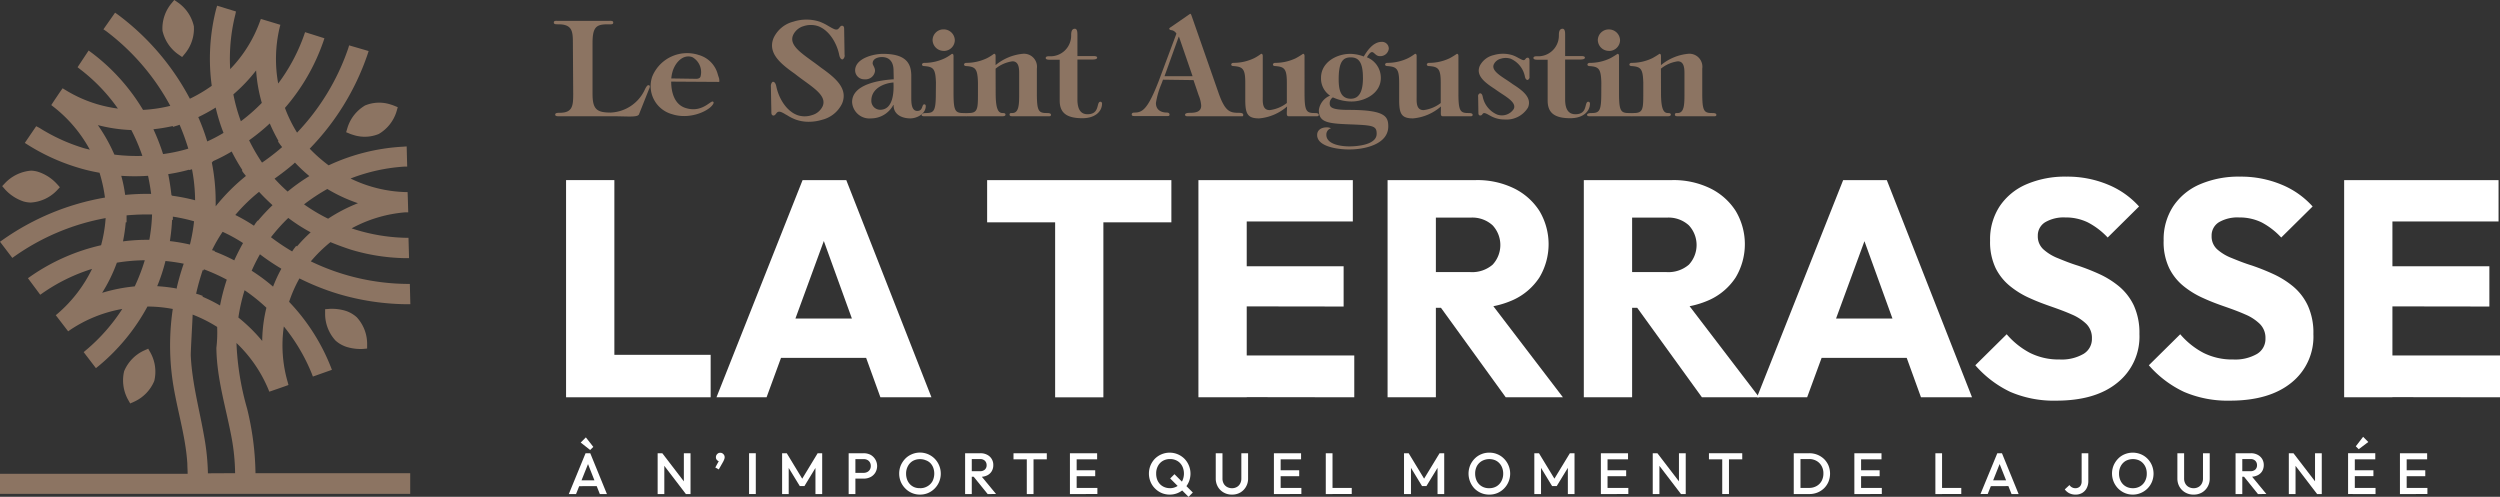<svg id="Calque_1" data-name="Calque 1" xmlns="http://www.w3.org/2000/svg" width="371.33" height="73.794" viewBox="0 0 371.33 73.794">
  <rect x="0" y="0" width="371.33" height="73.794" fill="#333333" stroke="none"/>
  <path id="Tracé_352" data-name="Tracé 352" d="M109.47,67.088V34.83h7.174V67.088Zm5.53,0V60.782h15.945v6.306Z" transform="translate(-25.391 -8.079)" fill="#fff"/>
  <path id="Tracé_353" data-name="Tracé 353" d="M138.56,67.088,151.348,34.83h6.49l12.65,32.258h-7.581l-9.685-26.751H155.8L146,67.088Zm7.25-5.853V55.391H163.4v5.845Z" transform="translate(-32.139 -8.079)" fill="#fff"/>
  <path id="Tracé_354" data-name="Tracé 354" d="M190.9,41.1V34.83h27.366V41.1Zm10.1,26V35.291h7.166v31.8Z" transform="translate(-44.279 -8.079)" fill="#fff"/>
  <path id="Tracé_355" data-name="Tracé 355" d="M231.76,67.088V34.83h7.174V67.088Zm5.484-26.114V34.83h17.45v6.144Zm0,12.611v-5.96h16.083v5.983Zm0,13.479V60.875h17.665v6.214Z" transform="translate(-53.756 -8.079)" fill="#fff"/>
  <path id="Tracé_356" data-name="Tracé 356" d="M268.34,67.087V34.829h7.174V67.087Zm5.484-13.295v-5.3h6.8a4.662,4.662,0,0,0,3.318-1.1,4.293,4.293,0,0,0,0-5.845,4.462,4.462,0,0,0-3.295-1.144H273.8V34.829h7.681a12.4,12.4,0,0,1,5.614,1.214A9.378,9.378,0,0,1,290.89,39.4a9.631,9.631,0,0,1,0,9.893,9.216,9.216,0,0,1-3.84,3.31,13.249,13.249,0,0,1-5.8,1.19ZM285.89,67.087,275.836,53.193l6.575-1.782,11.974,15.676Z" transform="translate(-62.241 -8.078)" fill="#fff"/>
  <path id="Tracé_357" data-name="Tracé 357" d="M306.29,67.087V34.829h7.174V67.087Zm5.484-13.295v-5.3h6.8a4.662,4.662,0,0,0,3.318-1.1,4.293,4.293,0,0,0,0-5.845,4.478,4.478,0,0,0-3.295-1.144h-6.851V34.829h7.681a12.419,12.419,0,0,1,5.622,1.214,9.378,9.378,0,0,1,3.794,3.356,9.631,9.631,0,0,1,0,9.893,9.216,9.216,0,0,1-3.84,3.31,13.249,13.249,0,0,1-5.8,1.19Zm12.058,13.295L313.786,53.193l6.575-1.782,11.974,15.676Z" transform="translate(-71.043 -8.078)" fill="#fff"/>
  <path id="Tracé_358" data-name="Tracé 358" d="M339.78,67.088l12.8-32.258h6.482l12.658,32.258h-7.581L354.45,40.337h2.6L347.23,67.088Zm7.266-5.853V55.391h17.588v5.845Z" transform="translate(-78.811 -8.079)" fill="#fff"/>
  <path id="Tracé_359" data-name="Tracé 359" d="M394.028,67.431a16.336,16.336,0,0,1-6.828-1.3,15.991,15.991,0,0,1-5.2-3.955l4.662-4.608a11.752,11.752,0,0,0,3.449,2.765,9.493,9.493,0,0,0,4.409.983,6.459,6.459,0,0,0,3.541-.822,2.581,2.581,0,0,0,1.26-2.3,2.919,2.919,0,0,0-.822-2.151,7.1,7.1,0,0,0-2.174-1.413c-.9-.4-1.889-.768-2.965-1.144s-2.158-.768-3.226-1.26a12.85,12.85,0,0,1-2.942-1.782,7.987,7.987,0,0,1-2.174-2.7,9.018,9.018,0,0,1-.822-4.086,8.948,8.948,0,0,1,1.436-5.115,9.071,9.071,0,0,1,4-3.264,14.47,14.47,0,0,1,5.891-1.121,15.638,15.638,0,0,1,6.191,1.19,12.673,12.673,0,0,1,4.608,3.241L401.662,43.2a10.96,10.96,0,0,0-2.957-2.25,7.512,7.512,0,0,0-3.356-.73,5.445,5.445,0,0,0-2.965.707,2.3,2.3,0,0,0-1.1,2.035,2.588,2.588,0,0,0,.822,1.989,7.058,7.058,0,0,0,2.181,1.329c.891.369,1.882.768,2.965,1.1a32.57,32.57,0,0,1,3.18,1.252,13.335,13.335,0,0,1,2.949,1.851,8.387,8.387,0,0,1,2.174,2.834,9.77,9.77,0,0,1,.822,4.224,8.748,8.748,0,0,1-3.295,7.243Q399.834,67.431,394.028,67.431Z" transform="translate(-88.604 -7.922)" fill="#fff"/>
  <path id="Tracé_360" data-name="Tracé 360" d="M427.626,67.431a16.4,16.4,0,0,1-6.836-1.3,15.883,15.883,0,0,1-5.23-3.955l4.662-4.608a11.652,11.652,0,0,0,3.449,2.765,9.47,9.47,0,0,0,4.409.983,6.475,6.475,0,0,0,3.541-.822,2.581,2.581,0,0,0,1.26-2.3,2.9,2.9,0,0,0-.829-2.151,6.966,6.966,0,0,0-2.166-1.413c-.9-.4-1.889-.768-2.972-1.144s-2.151-.768-3.218-1.26a13.057,13.057,0,0,1-2.949-1.782,7.965,7.965,0,0,1-2.166-2.7,8.917,8.917,0,0,1-.822-4.086,8.948,8.948,0,0,1,1.436-5.115,9.048,9.048,0,0,1,3.994-3.264,14.509,14.509,0,0,1,5.9-1.121,15.638,15.638,0,0,1,6.191,1.19,12.673,12.673,0,0,1,4.608,3.241L435.222,43.2a10.96,10.96,0,0,0-2.919-2.25,7.535,7.535,0,0,0-3.356-.73,5.453,5.453,0,0,0-2.972.707,2.3,2.3,0,0,0-1.091,2.035,2.565,2.565,0,0,0,.822,1.989,7.1,7.1,0,0,0,2.166,1.3c.9.369,1.889.768,2.972,1.1a33.333,33.333,0,0,1,3.218,1.283,13.334,13.334,0,0,1,2.949,1.851,8.272,8.272,0,0,1,2.166,2.834A9.654,9.654,0,0,1,440,57.539a8.741,8.741,0,0,1-3.287,7.243Q433.433,67.431,427.626,67.431Z" transform="translate(-96.388 -7.922)" fill="#fff"/>
  <path id="Tracé_361" data-name="Tracé 361" d="M453.33,67.088V34.83H460.5V67.088Zm5.484-26.114V34.83h17.45v6.144Zm0,12.611v-5.96H474.9v5.983Zm0,13.479V60.875h17.665v6.214Z" transform="translate(-105.149 -8.079)" fill="#fff"/>
  <path id="Tracé_362" data-name="Tracé 362" d="M110,93l2.488-6.06h.7L115.661,93h-1.052l-1.935-4.908h.361L111.075,93Zm1.229-1.167v-.868h3.21v.853Zm1.943-5.376-1.406-1.106.768-.768,1.106,1.413Z" transform="translate(-25.514 -19.618)" fill="#fff"/>
  <path id="Tracé_363" data-name="Tracé 363" d="M127.18,93.71V87.65h.691l.3,1.144V93.71Zm4.194,0-3.625-4.739.123-1.321,3.625,4.731Zm0,0-.3-1.068V87.65h.991v6.06Z" transform="translate(-29.499 -20.33)" fill="#fff"/>
  <path id="Tracé_364" data-name="Tracé 364" d="M138.33,89.749l.591-1.083.323-.084a.768.768,0,0,1-.123.169.223.223,0,0,1-.161.069.492.492,0,0,1-.369-.169.561.561,0,0,1-.169-.43.63.63,0,0,1,.192-.469.6.6,0,0,1,.453-.192.607.607,0,0,1,.453.192.637.637,0,0,1,.2.469.935.935,0,0,1-.046.269c-.038.1-.092.23-.169.384l-.661,1.16Z" transform="translate(-32.085 -20.309)" fill="#fff"/>
  <path id="Tracé_365" data-name="Tracé 365" d="M144.86,93.71V87.65h1v6.06Z" transform="translate(-33.6 -20.33)" fill="#fff"/>
  <path id="Tracé_366" data-name="Tracé 366" d="M151.25,93.71V87.65h.691L154.46,91.8h-.445l2.512-4.147h.676v6.06h-1V89.4l.23.054-1.866,3.072h-.691L152,89.455l.23-.054V93.71Z" transform="translate(-35.082 -20.33)" fill="#fff"/>
  <path id="Tracé_367" data-name="Tracé 367" d="M164.12,93.71V87.65h1v6.06Zm.684-2.3v-.845h1.536a1.175,1.175,0,0,0,.553-.131.929.929,0,0,0,.376-.353,1.021,1.021,0,0,0,.138-.538,1.045,1.045,0,0,0-.138-.545.93.93,0,0,0-.376-.353,1.175,1.175,0,0,0-.553-.123H164.8V87.65h1.536a2.25,2.25,0,0,1,1.029.23,1.912,1.912,0,0,1,.714,2.65,1.789,1.789,0,0,1-.714.661,2.25,2.25,0,0,1-1.029.23Z" transform="translate(-38.067 -20.33)" fill="#fff"/>
  <path id="Tracé_368" data-name="Tracé 368" d="M177,93.765a3,3,0,0,1-2.2-.914,3.134,3.134,0,0,1-.668-.991,3.233,3.233,0,0,1-.238-1.221,3.2,3.2,0,0,1,.238-1.214,3.441,3.441,0,0,1,.661-.991,2.927,2.927,0,0,1,.975-.661,3.072,3.072,0,0,1,3.4.661,3.168,3.168,0,0,1,.661,3.433,3.124,3.124,0,0,1-1.636,1.659,3,3,0,0,1-1.2.238Zm0-.952a2.058,2.058,0,0,0,1.075-.277,1.951,1.951,0,0,0,.768-.768,2.55,2.55,0,0,0,.108-2,2.028,2.028,0,0,0-.43-.684,1.828,1.828,0,0,0-.707-.43,2.074,2.074,0,0,0-.829-.154,2.151,2.151,0,0,0-1.075.269,1.966,1.966,0,0,0-.722.768,2.3,2.3,0,0,0-.269,1.121,2.512,2.512,0,0,0,.154.883,2.058,2.058,0,0,0,.422.684,1.935,1.935,0,0,0,.653.445,2.143,2.143,0,0,0,.837.138Z" transform="translate(-40.336 -20.301)" fill="#fff"/>
  <path id="Tracé_369" data-name="Tracé 369" d="M186.64,93.71V87.65h.991v6.06Zm.684-2.573v-.822h1.536a.991.991,0,0,0,.714-.238.837.837,0,0,0,.261-.661.9.9,0,0,0-.253-.645.968.968,0,0,0-.714-.253h-1.536V87.65h1.582a2.112,2.112,0,0,1,1.006.23,1.659,1.659,0,0,1,.906,1.536,1.7,1.7,0,0,1-.238.914,1.6,1.6,0,0,1-.668.607,2.2,2.2,0,0,1-1.006.215Zm2.665,2.573-2.128-2.634.929-.338,2.45,2.972Z" transform="translate(-43.291 -20.33)" fill="#fff"/>
  <path id="Tracé_370" data-name="Tracé 370" d="M196,88.556V87.65h4.946v.906Zm1.974,5.154V87.819h1V93.71Z" transform="translate(-45.462 -20.33)" fill="#fff"/>
  <path id="Tracé_371" data-name="Tracé 371" d="M206.91,93.71V87.65h1v6.06Zm.684-5.154V87.65h3.356v.906Zm0,2.5v-.876h3.072v.876Zm0,2.657V92.8h3.395v.906Z" transform="translate(-47.992 -20.33)" fill="#fff"/>
  <path id="Tracé_372" data-name="Tracé 372" d="M225.285,93.769a3.072,3.072,0,0,1-1.214-.238,3.118,3.118,0,0,1-.983-.676,2.988,2.988,0,0,1-.661-.991,3.231,3.231,0,0,1,0-2.435,3.264,3.264,0,0,1,.653-.991,3.115,3.115,0,0,1,4.378,0,3.168,3.168,0,0,1,.661,3.433,3.072,3.072,0,0,1-.661.991,3,3,0,0,1-2.174.906Zm0-.952a2.059,2.059,0,0,0,1.075-.277,1.951,1.951,0,0,0,.768-.768,2.552,2.552,0,0,0,.108-2,2.012,2.012,0,0,0-.422-.684,1.858,1.858,0,0,0-.661-.445,2.051,2.051,0,0,0-.829-.154,2.1,2.1,0,0,0-1.068.269,1.928,1.928,0,0,0-.73.768,2.3,2.3,0,0,0-.261,1.121,2.512,2.512,0,0,0,.146.883,2.059,2.059,0,0,0,.422.684,1.9,1.9,0,0,0,.661.445,2.1,2.1,0,0,0,.776.154Zm2.788,1.283-2.727-2.727.637-.637,2.727,2.727Z" transform="translate(-51.537 -20.305)" fill="#fff"/>
  <path id="Tracé_373" data-name="Tracé 373" d="M237.522,93.794a2.412,2.412,0,0,1-1.229-.307,2.3,2.3,0,0,1-.868-.853,2.435,2.435,0,0,1-.315-1.229V87.65h1V91.4a1.536,1.536,0,0,0,.184.768,1.267,1.267,0,0,0,.507.5,1.536,1.536,0,0,0,.722.177,1.452,1.452,0,0,0,.714-.177,1.229,1.229,0,0,0,.492-.5,1.536,1.536,0,0,0,.184-.768V87.65h1v3.763a2.366,2.366,0,0,1-.315,1.221,2.3,2.3,0,0,1-.845.853,2.412,2.412,0,0,1-1.229.307Z" transform="translate(-54.533 -20.33)" fill="#fff"/>
  <path id="Tracé_374" data-name="Tracé 374" d="M246.36,93.71V87.65h1v6.06Zm.684-5.154V87.65h3.349v.906Zm0,2.5v-.876h3.072v.876Zm0,2.657V92.8h3.395v.906Z" transform="translate(-57.143 -20.33)" fill="#fff"/>
  <path id="Tracé_375" data-name="Tracé 375" d="M256.39,93.71V87.65h1v6.06Zm.684,0V92.8h3.172v.906Z" transform="translate(-59.469 -20.33)" fill="#fff"/>
  <path id="Tracé_376" data-name="Tracé 376" d="M271.52,93.71V87.65h.691L274.73,91.8h-.453L276.8,87.65h.691v6.06H276.5V89.4l.223.054-1.874,3.072h-.653l-1.866-3.072.223-.054V93.71Z" transform="translate(-62.979 -20.33)" fill="#fff"/>
  <path id="Tracé_377" data-name="Tracé 377" d="M287.072,93.769a3.026,3.026,0,0,1-1.214-.238,3.156,3.156,0,0,1-.991-.676,3.239,3.239,0,0,1-.63-3.426,3.287,3.287,0,0,1,.661-.991,2.927,2.927,0,0,1,.975-.661,2.988,2.988,0,0,1,1.206-.238,3.026,3.026,0,0,1,1.214.238,2.927,2.927,0,0,1,.975.661,3.145,3.145,0,0,1,.008,4.424,3.072,3.072,0,0,1-.975.668A3,3,0,0,1,287.072,93.769Zm0-.952a2.081,2.081,0,0,0,1.083-.276,1.936,1.936,0,0,0,.722-.768,2.3,2.3,0,0,0,.269-1.129,2.42,2.42,0,0,0-.154-.868,2.028,2.028,0,0,0-.43-.684,1.828,1.828,0,0,0-.653-.445,2.3,2.3,0,0,0-1.9.115,1.981,1.981,0,0,0-.768.768,2.389,2.389,0,0,0-.261,1.121,2.511,2.511,0,0,0,.154.883,1.92,1.92,0,0,0,1.075,1.129,2.1,2.1,0,0,0,.868.154Z" transform="translate(-65.873 -20.305)" fill="#fff"/>
  <path id="Tracé_378" data-name="Tracé 378" d="M296.72,93.71V87.65h.691L299.93,91.8h-.453L302,87.65h.691v6.06H301.7V89.4l.223.054-1.874,3.072h-.691l-1.866-3.072.223-.054V93.71Z" transform="translate(-68.824 -20.33)" fill="#fff"/>
  <path id="Tracé_379" data-name="Tracé 379" d="M309.59,93.71V87.65h.991v6.06Zm.684-5.154V87.65h3.349v.906Zm0,2.5v-.876h3.072v.876Zm0,2.657V92.8h3.395v.906Z" transform="translate(-71.809 -20.33)" fill="#fff"/>
  <path id="Tracé_380" data-name="Tracé 380" d="M319.62,93.71V87.65h.691l.3,1.144V93.71Zm4.194,0-3.625-4.739.123-1.321,3.625,4.731Zm0,0-.3-1.068V87.65h1.006v6.06Z" transform="translate(-74.135 -20.33)" fill="#fff"/>
  <path id="Tracé_381" data-name="Tracé 381" d="M330.49,88.556V87.65h4.946v.906Zm1.974,5.154V87.819h1V93.71Z" transform="translate(-76.657 -20.33)" fill="#fff"/>
  <path id="Tracé_382" data-name="Tracé 382" d="M346.89,93.71V87.65h1v6.06Zm.684,0V92.8h1.6a2.189,2.189,0,0,0,1.091-.269,1.928,1.928,0,0,0,.768-.768,2.3,2.3,0,0,0,.261-1.114,2.158,2.158,0,0,0-.269-1.1,1.958,1.958,0,0,0-.768-.768,2.174,2.174,0,0,0-1.083-.269h-1.6V87.65h1.621a3.2,3.2,0,0,1,1.221.23,3.141,3.141,0,0,1,.983.637,3.072,3.072,0,0,1,.653.96,3.234,3.234,0,0,1,0,2.4,2.988,2.988,0,0,1-.653.968,3.026,3.026,0,0,1-.975.637,3.165,3.165,0,0,1-1.213.23Z" transform="translate(-80.461 -20.33)" fill="#fff"/>
  <path id="Tracé_383" data-name="Tracé 383" d="M358.61,93.71V87.65h1v6.06Zm.684-5.154V87.65h3.349v.906Zm0,2.5v-.876h3.072v.876Zm0,2.657V92.8h3.395v.906Z" transform="translate(-83.179 -20.33)" fill="#fff"/>
  <path id="Tracé_384" data-name="Tracé 384" d="M374.28,93.71V87.65h.991v6.06Zm.684,0V92.8h3.164v.906Z" transform="translate(-86.814 -20.33)" fill="#fff"/>
  <path id="Tracé_385" data-name="Tracé 385" d="M383,93.71l2.5-6.06h.691l2.473,6.06h-1.052L385.665,88.8h.361l-1.951,4.908Zm1.229-1.167v-.868h3.21v.853Z" transform="translate(-88.836 -20.33)" fill="#fff"/>
  <path id="Tracé_386" data-name="Tracé 386" d="M400.9,93.794a2.051,2.051,0,0,1-.937-.207,1.913,1.913,0,0,1-.661-.568l.7-.645a.952.952,0,0,0,.376.346.976.976,0,0,0,.492.123.945.945,0,0,0,.5-.123.768.768,0,0,0,.323-.346,1.159,1.159,0,0,0,.115-.538V87.65h.991v4.109a2.258,2.258,0,0,1-.238,1.068,1.751,1.751,0,0,1-.661.714,1.913,1.913,0,0,1-1,.253Z" transform="translate(-92.617 -20.33)" fill="#fff"/>
  <path id="Tracé_387" data-name="Tracé 387" d="M411.535,93.769a2.988,2.988,0,0,1-1.206-.238,3.157,3.157,0,0,1-.991-.676,3.185,3.185,0,0,1-.66-3.426,3.286,3.286,0,0,1,.66-.991,2.849,2.849,0,0,1,.975-.661,3.172,3.172,0,0,1,2.412,0,2.957,2.957,0,0,1,.983.661,3.073,3.073,0,0,1,.661,1,3.233,3.233,0,0,1,0,2.435,3.072,3.072,0,0,1-1.659,1.659A2.957,2.957,0,0,1,411.535,93.769Zm0-.952a2.058,2.058,0,0,0,1.075-.276,1.9,1.9,0,0,0,.73-.768,2.3,2.3,0,0,0,.261-1.129,2.419,2.419,0,0,0-.146-.868,2.027,2.027,0,0,0-.43-.684,1.828,1.828,0,0,0-.653-.445,2.3,2.3,0,0,0-1.9.115,1.982,1.982,0,0,0-.73.768,2.3,2.3,0,0,0-.261,1.121,2.342,2.342,0,0,0,.154.883,1.935,1.935,0,0,0,.422.684,1.858,1.858,0,0,0,.653.445,2.1,2.1,0,0,0,.814.154Z" transform="translate(-94.737 -20.305)" fill="#fff"/>
  <path id="Tracé_388" data-name="Tracé 388" d="M423.492,93.794a2.412,2.412,0,0,1-1.229-.307,2.3,2.3,0,0,1-.868-.853,2.435,2.435,0,0,1-.315-1.229V87.65h1V91.4a1.536,1.536,0,0,0,.184.768,1.267,1.267,0,0,0,.507.5,1.536,1.536,0,0,0,.722.177,1.452,1.452,0,0,0,.714-.177,1.229,1.229,0,0,0,.492-.5,1.536,1.536,0,0,0,.184-.768V87.65h1v3.763a2.366,2.366,0,0,1-.315,1.221,2.3,2.3,0,0,1-.845.853,2.412,2.412,0,0,1-1.229.307Z" transform="translate(-97.669 -20.33)" fill="#fff"/>
  <path id="Tracé_389" data-name="Tracé 389" d="M432.33,93.71V87.65h1v6.06Zm.684-2.573v-.822h1.536a1.006,1.006,0,0,0,.714-.238.86.86,0,0,0,.253-.661.9.9,0,0,0-.253-.645.945.945,0,0,0-.707-.253h-1.536V87.65H434.6a2.089,2.089,0,0,1,1.006.23,1.713,1.713,0,0,1,.676.622,1.744,1.744,0,0,1,.238.9,1.782,1.782,0,0,1-.238.914,1.621,1.621,0,0,1-.676.607,2.181,2.181,0,0,1-1.006.215Zm2.642,2.573-2.12-2.634.922-.338,2.45,2.972Z" transform="translate(-100.278 -20.33)" fill="#fff"/>
  <path id="Tracé_390" data-name="Tracé 390" d="M442.63,93.71V87.65h.691l.307,1.144V93.71Zm4.2,0-3.625-4.739.115-1.321,3.633,4.731Zm0,0-.307-1.068V87.65h1v6.06Z" transform="translate(-102.667 -20.33)" fill="#fff"/>
  <path id="Tracé_391" data-name="Tracé 391" d="M454.09,92.972v-6.06h1v6.06Zm.691-5.154v-.906h3.349v.906Zm0,2.5v-.876h3.072v.876Zm0,2.657v-.906h3.387v.906Zm.891-6.659-.438-.43,1.091-1.413.768.768Z" transform="translate(-105.325 -19.593)" fill="#fff"/>
  <path id="Tracé_392" data-name="Tracé 392" d="M464.12,93.71V87.65h1v6.06Zm.691-5.154V87.65h3.349v.906Zm0,2.5v-.876h3.072v.876Zm0,2.657V92.8H468.2v.906Z" transform="translate(-107.652 -20.33)" fill="#fff"/>
  <path id="Tracé_393" data-name="Tracé 393" d="M36.7,60.931A40.934,40.934,0,0,1,35.123,51.2a20.284,20.284,0,0,1,4.708,6.813l.169.422s2.849-.975,2.849-1l-.115-.422a19.624,19.624,0,0,1-.576-8.272,27.465,27.465,0,0,1,4.147,7l.169.445,2.826-1-.177-.461a29.793,29.793,0,0,0-6.183-9.639,20.208,20.208,0,0,1,1.536-3.479,36.49,36.49,0,0,0,5.76,2.3,36.867,36.867,0,0,0,10.215,1.536h.5l-.077-3.018h-.461a33.541,33.541,0,0,1-14.247-3.349,21.391,21.391,0,0,1,2.919-2.857c1.014.422,2.074.806,3.072,1.129a29.524,29.524,0,0,0,8.1,1.252h.5l-.084-3.026h-.461a27.2,27.2,0,0,1-7.988-1.4,20.115,20.115,0,0,1,7.949-2.381h.461s-.077-3.011-.1-3.011h-.422a19.923,19.923,0,0,1-8.042-2.012,26.69,26.69,0,0,1,7.949-1.767h.461l-.077-3-.5.038a29.839,29.839,0,0,0-11.091,2.773A22.427,22.427,0,0,1,46,22.337,37.274,37.274,0,0,0,54.6,8.312l.154-.476-2.9-.845-.131.445a34.1,34.1,0,0,1-7.6,12.519,20.361,20.361,0,0,1-1.8-3.671A29.954,29.954,0,0,0,48.034,6.4l.154-.461-2.873-.906-.154.445a26.966,26.966,0,0,1-3.84,7.181,20.307,20.307,0,0,1,.207-8.28l.115-.438s-2.842-.868-2.9-.868l-.154.422a19.916,19.916,0,0,1-4.4,7.028,26.974,26.974,0,0,1,.768-8.118l.092-.445-2.8-.86-.138.476A29.693,29.693,0,0,0,31.452,13a21.859,21.859,0,0,1-3.249,1.92A37.251,37.251,0,0,0,17.5,2.421l-.407-.284L15.361,4.61l.384.253a34.186,34.186,0,0,1,9.547,11.114,21.505,21.505,0,0,1-4.048.6,29.639,29.639,0,0,0-7.681-8.525l-.4-.292L11.521,10.24l.369.292a26.352,26.352,0,0,1,5.622,5.853,21.221,21.221,0,0,1-3.072-.653,19.808,19.808,0,0,1-4.724-2.112s-.384-.23-.407-.253-1.69,2.458-1.69,2.5l.346.269a20.323,20.323,0,0,1,5.376,6.352c-.284-.077-.553-.131-.822-.207a27,27,0,0,1-6.667-3.034L5.376,19l-1.69,2.481.422.269a30.361,30.361,0,0,0,7.45,3.395,25.907,25.907,0,0,0,3.226.768,22.274,22.274,0,0,1,.806,3.687A37.358,37.358,0,0,0,.407,35.877L0,36.162l1.828,2.4.384-.269a34.078,34.078,0,0,1,13.479-5.645,20.676,20.676,0,0,1-.676,4.032A29.954,29.954,0,0,0,4.555,41.292l-.407.284,1.828,2.458.361-.253a26.736,26.736,0,0,1,7.335-3.587,20.515,20.515,0,0,1-5.046,6.59s-.33.284-.346.284l1.843,2.4.361-.253a20.154,20.154,0,0,1,7.681-3.072,27.151,27.151,0,0,1-5.376,6.106l-.361.307,1.82,2.381.384-.307A29.954,29.954,0,0,0,21.9,45.785a20.361,20.361,0,0,1,3.763.361,37.012,37.012,0,0,0-.138,9.793c.522,4.439,2.02,8.7,2.3,13.157,0,.5.046,1,.046,1.536H0v2.98H60.93V70.54H37.949A42.5,42.5,0,0,0,36.7,60.931ZM31.49,37.413a22.105,22.105,0,0,1,1.575-2.727A23.3,23.3,0,0,1,36.1,36.354c-.476.845-.9,1.69-1.306,2.573a27.86,27.86,0,0,0-2.9-1.306v-.1Zm3.456-5.223a25.346,25.346,0,0,1,3.533-3.441c.63.691,1.306,1.344,2,1.982a29.31,29.31,0,0,0-2.151,2.3h-.077L38,33.358c-.115.154-.169.269-.284.422a26.79,26.79,0,0,0-2.757-1.59Zm3.994,18.7a24.355,24.355,0,0,0-3.533-3.472,26.882,26.882,0,0,1,.922-4.055,26.659,26.659,0,0,1,3.241,2.6,21.506,21.506,0,0,0-.622,4.931Zm1.613-8.065a27.4,27.4,0,0,0-3.172-2.358,26.88,26.88,0,0,1,1.229-2.442A33.137,33.137,0,0,0,41.682,40.1l.108.077a20.884,20.884,0,0,0-1.229,2.65Zm3.556-5.975-.115-.077-.292.384c-.115.138-.207.307-.307.445a31.72,31.72,0,0,1-3.149-2.112,27.251,27.251,0,0,1,2.573-2.865,25.162,25.162,0,0,0,3.326,2.135,22.689,22.689,0,0,0-2.028,2.089Zm4.508-8.525a23.272,23.272,0,0,0,4.555,2.112,24.132,24.132,0,0,0-4.439,2.3,25.752,25.752,0,0,1-3.571-2.127,28.326,28.326,0,0,1,3.464-2.289ZM43.7,24.487l.115-.077a23.81,23.81,0,0,0,2.135,2,27.65,27.65,0,0,0-3.226,2.3,24.148,24.148,0,0,1-1.943-1.92c1.022-.73,2-1.475,2.926-2.281Zm-2.3-3.3-.115.077.284.4c.1.154.238.292.33.445a32.258,32.258,0,0,1-2.98,2.3A27.819,27.819,0,0,1,37,21.092a30.246,30.246,0,0,0,3.072-2.5,24.792,24.792,0,0,0,1.3,2.611ZM38.042,10.716a22.834,22.834,0,0,0,.845,4.823,26.352,26.352,0,0,1-3.111,2.727,25.522,25.522,0,0,1-1.114-3.994,24.232,24.232,0,0,0,3.379-3.556ZM34.416,22.759a27.183,27.183,0,0,0,1.59,2.765l-.077.077.23.33c.138.169.253.307.369.461A29,29,0,0,0,32.035,30.9v-.691a29.891,29.891,0,0,0-.575-5.834l.13-.065v-.092a26.683,26.683,0,0,0,2.826-1.459Zm-2.381-6.528A26.606,26.606,0,0,0,33.2,19.994a22.657,22.657,0,0,1-2.419,1.267A31.581,31.581,0,0,0,29.5,17.767h0l-.054-.115a27.013,27.013,0,0,0,2.588-1.421Zm-1.92,24.14.115.054a.438.438,0,0,0,.054-.169,28.418,28.418,0,0,1,3.4,1.536,30.055,30.055,0,0,0-1,3.84,22.381,22.381,0,0,0-2.611-1.306l.054-.115-.476-.177c-.177-.061-.346-.1-.522-.154a35.329,35.329,0,0,1,.983-3.51ZM28.134,25.509l.384-.115A25.4,25.4,0,0,1,28.979,30a28.909,28.909,0,0,0-3.418-.676v-.054h-.092c-.115-1.037-.269-2.089-.484-3.149a27.574,27.574,0,0,0,3.072-.653Zm-6.144.86c.192.906.346,1.8.461,2.688a33.209,33.209,0,0,0-3.733.138h-.131a20.514,20.514,0,0,0-.576-2.826,29.647,29.647,0,0,0,3.963,0Zm-7.435-7.527a23.234,23.234,0,0,0,4.954.73,27.811,27.811,0,0,1,1.636,3.84,27.551,27.551,0,0,1-4.155-.192,25.238,25.238,0,0,0-2.45-4.378ZM20.031,42.79a24.439,24.439,0,0,0-4.862.96,23.264,23.264,0,0,0,2.189-4.478,27.1,27.1,0,0,1,4.147-.361,28.84,28.84,0,0,1-1.49,3.879ZM22.2,35.877a27.8,27.8,0,0,0-3.932.23,24.8,24.8,0,0,0,.407-2.826H18.8V32.244a34.563,34.563,0,0,1,3.786-.131,25.76,25.76,0,0,1-.407,3.779Zm3.479-16.9v.131l.484-.154c.169-.038.346-.115.515-.169a33.71,33.71,0,0,1,1.29,3.548,23.764,23.764,0,0,1-3.748.806,30.545,30.545,0,0,0-1.436-3.687,25.016,25.016,0,0,0,2.88-.476ZM26.267,43h0v.115a25.008,25.008,0,0,0-2.919-.353,26.774,26.774,0,0,0,1.229-3.74,26.812,26.812,0,0,1,2.711.4A35.328,35.328,0,0,0,26.252,43Zm-1.037-6.912a29.607,29.607,0,0,0,.33-3.172h.115v-.484a25.546,25.546,0,0,1,3.149.691,24.723,24.723,0,0,1-.614,3.456,26.114,26.114,0,0,0-3-.515Zm5.653,34.47a34.04,34.04,0,0,0-.545-5.376c-.691-4.009-1.8-7.965-2-12.058-.038-.553.307-6.144.269-6.144a20.738,20.738,0,0,1,3.648,1.836,20.109,20.109,0,0,1-.115,3.111c.054,4.608,1.436,8.909,2.266,13.372a30.876,30.876,0,0,1,.515,5.238Z" transform="translate(0 -0.255)" fill="#8c7462"/>
  <path id="Tracé_394" data-name="Tracé 394" d="M33.8,8.1l.538.369.415-.5a5.837,5.837,0,0,0,1.329-4.055A5.822,5.822,0,0,0,33.706.369L33.168,0l-.415.5a5.83,5.83,0,0,0-1.336,4.055A5.853,5.853,0,0,0,33.8,8.1Z" transform="translate(-7.285)" fill="#8c7462"/>
  <path id="Tracé_395" data-name="Tracé 395" d="M3.546,37.562a4.309,4.309,0,0,0,1.1.177,5.86,5.86,0,0,0,3.9-1.8l.445-.476-.445-.492a6.482,6.482,0,0,0-2.7-1.767A3.948,3.948,0,0,0,4.706,33a6.028,6.028,0,0,0-3.84,1.828L.42,35.3l.43.492a6.467,6.467,0,0,0,2.7,1.767Z" transform="translate(-0.097 -7.654)" fill="#8c7462"/>
  <path id="Tracé_396" data-name="Tracé 396" d="M27.521,67.43l-.6.269a5.845,5.845,0,0,0-2.972,3.072A5.92,5.92,0,0,0,24.526,75l.323.568.6-.269A5.845,5.845,0,0,0,28.42,72.23,5.837,5.837,0,0,0,27.844,68Z" transform="translate(-5.509 -15.64)" fill="#8c7462"/>
  <path id="Tracé_397" data-name="Tracé 397" d="M65.819,59.988a7.066,7.066,0,0,0-2.3-.261l-.645.054v.653a5.883,5.883,0,0,0,1.536,3.994,4.547,4.547,0,0,0,1.79.991,7.12,7.12,0,0,0,2.3.261l.614-.061v-.645a5.837,5.837,0,0,0-1.536-3.994,4.493,4.493,0,0,0-1.759-.991Z" transform="translate(-14.583 -13.851)" fill="#8c7462"/>
  <path id="Tracé_398" data-name="Tracé 398" d="M67.124,23.622l-.184.622.6.246s.154.061.407.138a5.484,5.484,0,0,0,3.84-.123,5.857,5.857,0,0,0,2.642-3.356l.177-.622-.6-.246a4.249,4.249,0,0,0-.407-.138,5.484,5.484,0,0,0-3.84.123,5.83,5.83,0,0,0-2.634,3.356Z" transform="translate(-15.527 -4.605)" fill="#8c7462"/>
  <path id="Tracé_399" data-name="Tracé 399" d="M109.934,7.332c0-1.736-.084-2.788-2.158-2.788-.415,0-.676,0-.676-.276s.338-.238.5-.238h7.727c.2,0,.6-.038.6.238s-.223.276-.376.276h-.4c-1.7,0-2.3.338-2.3,2.788v7.535c0,2.3.63,2.788,2.688,2.788a5.868,5.868,0,0,0,5-3.241c.084-.177.361-.829.6-.829s.315.154.077.653l-1.429,3.594c-.138.591-1.467.369-4.178.369h-7.811c-.154,0-.492,0-.492-.238s.261-.276.676-.276c1.912,0,2-1.045,2-2.788Z" transform="translate(-24.842 -0.934)" fill="#8c7462"/>
  <path id="Tracé_400" data-name="Tracé 400" d="M126.075,13.731a5.591,5.591,0,0,1,6.912-3.172,4.048,4.048,0,0,1,2.78,2.757c.092.338.223.7.223.7s.1.522,0,.538l-7.112-.046c0,1.536.453,3.356,2.081,3.9,2.442.806,3.725-1.06,4.1-.937a.177.177,0,0,1,.115.223c-.33,1-3.356,2.581-6.19,1.644a4.324,4.324,0,0,1-2.911-5.607Zm6.49.361c.292,0,.576-.061.676-.346A2.548,2.548,0,0,0,132,10.866c-1.39-.461-2.481.822-2.88,2.02a5.568,5.568,0,0,0-.23,1.152Z" transform="translate(-29.185 -2.387)" fill="#8c7462"/>
  <path id="Tracé_401" data-name="Tracé 401" d="M156.5,10.909c-.469-.369-.952-.714-1.421-1.052-1.751-1.275-3.272-2.373-2.711-3.74a2.465,2.465,0,0,1,1.582-1.359,3.41,3.41,0,0,1,2.128,0c1.7.614,2.811,2.581,3.149,4.263.138.661.407.7.515.684A.681.681,0,0,0,160.023,9l-.061-3.679V5.241c0-.177,0-.445-.215-.522s-.369.1-.469.238l-.1.115c-.115.146-.277.284-.691.131a5.515,5.515,0,0,1-.622-.323l-.284-.161a7.112,7.112,0,0,0-1.267-.622,6.321,6.321,0,0,0-3.9,0,4.432,4.432,0,0,0-2.934,2.427c-.922,2.243,1.06,3.84,3.164,5.323.461.369.945.722,1.413,1.06,1.759,1.275,3.28,2.373,2.719,3.733a2.465,2.465,0,0,1-1.613,1.344,3.356,3.356,0,0,1-2.127,0c-1.705-.614-2.811-2.588-3.149-4.263-.138-.668-.407-.7-.515-.691s-.33.315-.292.707l.069,3.687V17.5c0,.177,0,.445.215.522s.369-.108.469-.238l.092-.123c.123-.138.284-.276.7-.131a4.646,4.646,0,0,1,.614.33l.292.161a6.689,6.689,0,0,0,1.267.63,5.707,5.707,0,0,0,1.912.315,6.789,6.789,0,0,0,1.989-.3,4.478,4.478,0,0,0,2.965-2.427C160.584,13.989,158.6,12.4,156.5,10.909Z" transform="translate(-34.578 -0.879)" fill="#8c7462"/>
  <path id="Tracé_402" data-name="Tracé 402" d="M291,14.914c-.315-.23-.637-.445-.96-.661-1.19-.768-2.227-1.49-1.851-2.3a1.582,1.582,0,0,1,1.052-.829,2.442,2.442,0,0,1,1.429,0,3.664,3.664,0,0,1,2.135,2.673c.1.453.307.5.422.484a.456.456,0,0,0,.253-.507v-2.4c0-.046,0-.315-.184-.384a.361.361,0,0,0-.4.177.585.585,0,0,1-.069.069c-.077.084-.154.154-.407.069A3.426,3.426,0,0,1,292,11.1l-.2-.1a4.7,4.7,0,0,0-.883-.407,4.823,4.823,0,0,0-2.742,0,3.072,3.072,0,0,0-2.066,1.582c-.653,1.459.768,2.512,2.227,3.456.315.23.645.453.96.661,1.19.768,2.227,1.49,1.851,2.3a2.1,2.1,0,0,1-2.481.829,3.664,3.664,0,0,1-2.135-2.673c-.1-.453-.307-.492-.422-.476a.445.445,0,0,0-.253.5l.038,2.35a.1.1,0,0,1,0,.046c0,.123,0,.323.184.384a.346.346,0,0,0,.4-.169.624.624,0,0,1,.069-.077c.077-.084.154-.146.407-.061a2.458,2.458,0,0,1,.415.2l.2.108a4.609,4.609,0,0,0,.883.4,4.293,4.293,0,0,0,1.352.207,3.736,3.736,0,0,0,3.456-1.774C293.877,16.911,292.479,15.859,291,14.914Z" transform="translate(-66.304 -2.41)" fill="#8c7462"/>
  <path id="Tracé_403" data-name="Tracé 403" d="M170.94,12.893c0-1.052-.43-2-1.736-2-.576,0-1.367.238-1.367.929,0,.276.353.607.353,1.121a1.413,1.413,0,0,1-1.536,1.252,1.344,1.344,0,0,1-1.421-1.306c0-1.8,2.711-2.473,4.132-2.473,3.264,0,4.171,1.267,4.209,3.141v3.379c0,.676,0,1.959.891,1.959s.63-.983,1.045-.983c.161,0,.215.138.215.253,0,1.167-1.306,1.836-2.3,1.836-1.252,0-2.5-.591-2.473-1.951l-.038-.061a3.733,3.733,0,0,1-3.287,2.012,2.576,2.576,0,0,1-2.842-2.427c0-2.688,4.209-3.264,6.183-3.379Zm-3.3,4.47a1.329,1.329,0,0,0,1.306,1.359c1.959,0,2.058-2.65,1.982-4.055-1.505.123-3.287.929-3.287,2.7Z" transform="translate(-38.22 -2.417)" fill="#8c7462"/>
  <path id="Tracé_404" data-name="Tracé 404" d="M180.355,13.606c-.061-2.058-.361-2.373-1.743-2.473-.476,0-.392-.476,0-.476a7.043,7.043,0,0,0,3.072-.691c.668-.338,1.006-.653,1.068-.653.253,0,.215.338.215.515v5.315c0,2.65.253,2.965,1.482,2.965.215,0,.63,0,.63.261s-.277.215-.43.215h-5.991c-.161,0-.438,0-.438-.215s.415-.261.63-.261c1.229,0,1.49-.315,1.49-2.965Zm1.16-4.731a1.644,1.644,0,0,1-1.659-1.659A1.621,1.621,0,0,1,181.5,5.68,1.651,1.651,0,0,1,183.159,7.3a1.621,1.621,0,0,1-1.628,1.582Z" transform="translate(-41.338 -1.317)" fill="#8c7462"/>
  <path id="Tracé_405" data-name="Tracé 405" d="M191.131,16.24c0,2.45.415,2.965,1.029,2.965.138,0,.43,0,.43.223s-.253.253-.43.253h-5.123c-.161,0-.438,0-.438-.215s.323-.261.5-.261c1.382,0,1.4-.63,1.4-2.965V14.7c-.054-2.058-.353-2.373-1.736-2.473-.476,0-.4-.476,0-.476a7.058,7.058,0,0,0,3.072-.691c.668-.338,1.006-.653,1.068-.653.253,0,.215.338.215.515v1.167a7.431,7.431,0,0,1,4.032-1.682,1.929,1.929,0,0,1,2.1,2.2V16.24c0,2.65.238,2.965,1.459,2.965.223,0,.637,0,.637.261s-.277.215-.438.215h-5.277c-.2,0-.438,0-.438-.253s.238-.223.4-.223c1.029,0,1.029-1.344,1.029-2.965V13.382c0-.691,0-1.859-.991-1.859a5.023,5.023,0,0,0-2.512,1.091Z" transform="translate(-43.242 -2.415)" fill="#8c7462"/>
  <path id="Tracé_406" data-name="Tracé 406" d="M202.821,10.161c-.177,0-.591,0-.591-.253s.292-.261.53-.261a3.072,3.072,0,0,0,3.249-3.072c0-.361,0-1.014.553-1.014.376,0,.376.6.376.914V9.615h2.3c.238,0,.63,0,.63.238s-.415.276-.63.276h-2.3v5.929c0,1.705.668,2.2,1.5,2.2,1.9,0,1.267-1.859,1.92-1.859a.261.261,0,0,1,.238.276c0,1.129-.968,2.174-2.926,2.174-2.55,0-3.364-.968-3.364-2.627v-6.06Z" transform="translate(-46.907 -1.29)" fill="#8c7462"/>
  <path id="Tracé_407" data-name="Tracé 407" d="M223.507,12.455l-.238.637a12.289,12.289,0,0,0-.814,2.826c0,1.029.768,1.421,1.628,1.421.192,0,.392.061.392.3s-.177.215-.315.215h-4.923c-.138,0-.376,0-.376-.238s.238-.276.415-.276c1.206,0,2-.553,3.618-4.747L225.5,5.619a1.045,1.045,0,0,0-.691-.515c-.238,0-.376-.123-.376-.223s.261-.253.261-.253l2.842-1.959c.138,0,.161.138.453.968l3.756,10.753c.975,2.788,1.682,2.988,3.026,2.988.177,0,.653,0,.653.276s-.1.238-.276.238h-7.926c-.161,0-.438,0-.438-.238s.453-.276.676-.276c.768,0,1.72-.077,1.72-1.068a4.777,4.777,0,0,0-.376-1.536l-.768-2.258Zm2.373-6.383h-.038l-2.112,5.868H227.9Z" transform="translate(-50.764 -0.619)" fill="#8c7462"/>
  <path id="Tracé_408" data-name="Tracé 408" d="M246.4,18.229A7.238,7.238,0,0,1,242.248,20c-1.767,0-2.058-.73-2.058-2.8V14.7c0-2.058-.361-2.373-1.759-2.473-.476,0-.4-.476,0-.476a7.074,7.074,0,0,0,3.072-.691c.668-.338,1.006-.653,1.068-.653.253,0,.215.338.215.515v5.814c0,.768-.115,2.035,1.029,2.035a5.238,5.238,0,0,0,2.55-1.052V14.7c0-2.058-.353-2.373-1.736-2.473-.476,0-.4-.476,0-.476a7.02,7.02,0,0,0,3.072-.691,11.819,11.819,0,0,0,1.068-.653c.261,0,.223.338.223.515V16.24c0,2.65.253,2.965,1.482,2.965.215,0,.63,0,.63.261s-.277.215-.438.215h-4.032c-.276,0-.276-.253-.276-.53Z" transform="translate(-55.227 -2.415)" fill="#8c7462"/>
  <path id="Tracé_409" data-name="Tracé 409" d="M254.72,21.925c0-.768.676-1.129,1.382-1.129a1.39,1.39,0,0,1,.676.138.96.96,0,0,0-.691.968c0,1.482,2.35,1.72,3.395,1.72,1.167,0,4.078-.215,4.078-1.874,0-1.214-.538-1.267-4.194-1.406-3.164-.123-4.393-.338-4.393-2.1a2.688,2.688,0,0,1,1.667-2.158,3.072,3.072,0,0,1-1.344-2.65c0-2.3,2.3-3.556,4.347-3.556a5.845,5.845,0,0,1,2,.392c.576-.968,1.444-2.174,2.673-2.174a1,1,0,0,1,1.045,1.029,1.26,1.26,0,0,1-1.344,1.091c-.591,0-.829-.6-1.144-.6s-.6.538-.768.768a3.272,3.272,0,0,1,2.074,3.072c0,2.3-2.4,3.5-4.37,3.5a6.79,6.79,0,0,1-2.75-.614,1.06,1.06,0,0,0-.476.829c0,.576.138,1.029,2.788,1.029,5.376,0,5.914.929,5.914,2.45,0,2.711-3.618,3.426-5.73,3.426C258.2,24.1,254.72,23.783,254.72,21.925Zm6.8-8.525c0-2.4-.714-3-1.82-3s-1.782.591-1.782,3.241c0,1.306.161,2.9,1.8,2.9S261.525,14.667,261.525,13.4Z" transform="translate(-59.082 -1.878)" fill="#8c7462"/>
  <path id="Tracé_410" data-name="Tracé 410" d="M276.155,18.229A7.238,7.238,0,0,1,272.008,20c-1.767,0-2.058-.73-2.058-2.8V14.7c0-2.058-.353-2.373-1.759-2.473-.476,0-.4-.476,0-.476a7.074,7.074,0,0,0,3.072-.691c.668-.338,1.006-.653,1.068-.653.253,0,.215.338.215.515v5.814c0,.768-.115,2.035,1.029,2.035a5.238,5.238,0,0,0,2.55-1.052V14.7c0-2.058-.353-2.373-1.736-2.473-.476,0-.4-.476,0-.476a7.02,7.02,0,0,0,3.072-.691,11.819,11.819,0,0,0,1.068-.653c.261,0,.223.338.223.515V16.24c0,2.65.253,2.965,1.482,2.965.215,0,.63,0,.63.261s-.276.215-.438.215h-4.009c-.276,0-.276-.253-.276-.53Z" transform="translate(-62.13 -2.415)" fill="#8c7462"/>
  <path id="Tracé_411" data-name="Tracé 411" d="M297.149,10.161c-.184,0-.6,0-.6-.253s.3-.261.538-.261a3.072,3.072,0,0,0,3.241-3.072c0-.361,0-1.014.553-1.014.376,0,.376.6.376.914V9.615h2.3c.238,0,.637,0,.637.238s-.415.276-.637.276h-2.3v5.929c0,1.705.676,2.2,1.536,2.2,1.9,0,1.26-1.859,1.912-1.859a.261.261,0,0,1,.238.276c0,1.129-.968,2.174-2.926,2.174-2.55,0-3.356-.968-3.356-2.627v-6.06Z" transform="translate(-68.784 -1.29)" fill="#8c7462"/>
  <path id="Tracé_412" data-name="Tracé 412" d="M309.04,13.609c-.054-2.058-.353-2.373-1.736-2.473-.476,0-.4-.476,0-.476a6.989,6.989,0,0,0,3.072-.691,11.823,11.823,0,0,0,1.068-.653c.261,0,.223.338.223.515v5.315c0,2.65.253,2.965,1.482,2.965.215,0,.63,0,.63.261s-.276.215-.43.215h-5.991c-.161,0-.438,0-.438-.215s.415-.261.63-.261c1.229,0,1.482-.315,1.482-2.965Zm1.167-4.731a1.644,1.644,0,0,1-1.69-1.651,1.621,1.621,0,0,1,1.644-1.536,1.651,1.651,0,0,1,1.659,1.621,1.621,1.621,0,0,1-1.613,1.575Z" transform="translate(-71.19 -1.32)" fill="#8c7462"/>
  <path id="Tracé_413" data-name="Tracé 413" d="M319.8,16.24c0,2.45.415,2.965,1.029,2.965.138,0,.43,0,.43.223s-.253.253-.43.253h-5.123c-.161,0-.438,0-.438-.215s.315-.261.5-.261c1.383,0,1.4-.63,1.4-2.965V14.7c-.054-2.058-.353-2.373-1.736-2.473-.476,0-.4-.476,0-.476a7.02,7.02,0,0,0,3.072-.691,11.817,11.817,0,0,0,1.068-.653c.261,0,.223.338.223.515v1.167a7.431,7.431,0,0,1,4.032-1.682,1.929,1.929,0,0,1,2.1,2.2V16.24c0,2.65.238,2.965,1.459,2.965.223,0,.637,0,.637.261s-.276.215-.438.215H322.3c-.2,0-.438,0-.438-.253s.238-.223.392-.223c1.029,0,1.029-1.344,1.029-2.965V13.382c0-.691,0-1.859-.983-1.859a5.023,5.023,0,0,0-2.512,1.091Z" transform="translate(-73.087 -2.415)" fill="#8c7462"/>
</svg>
